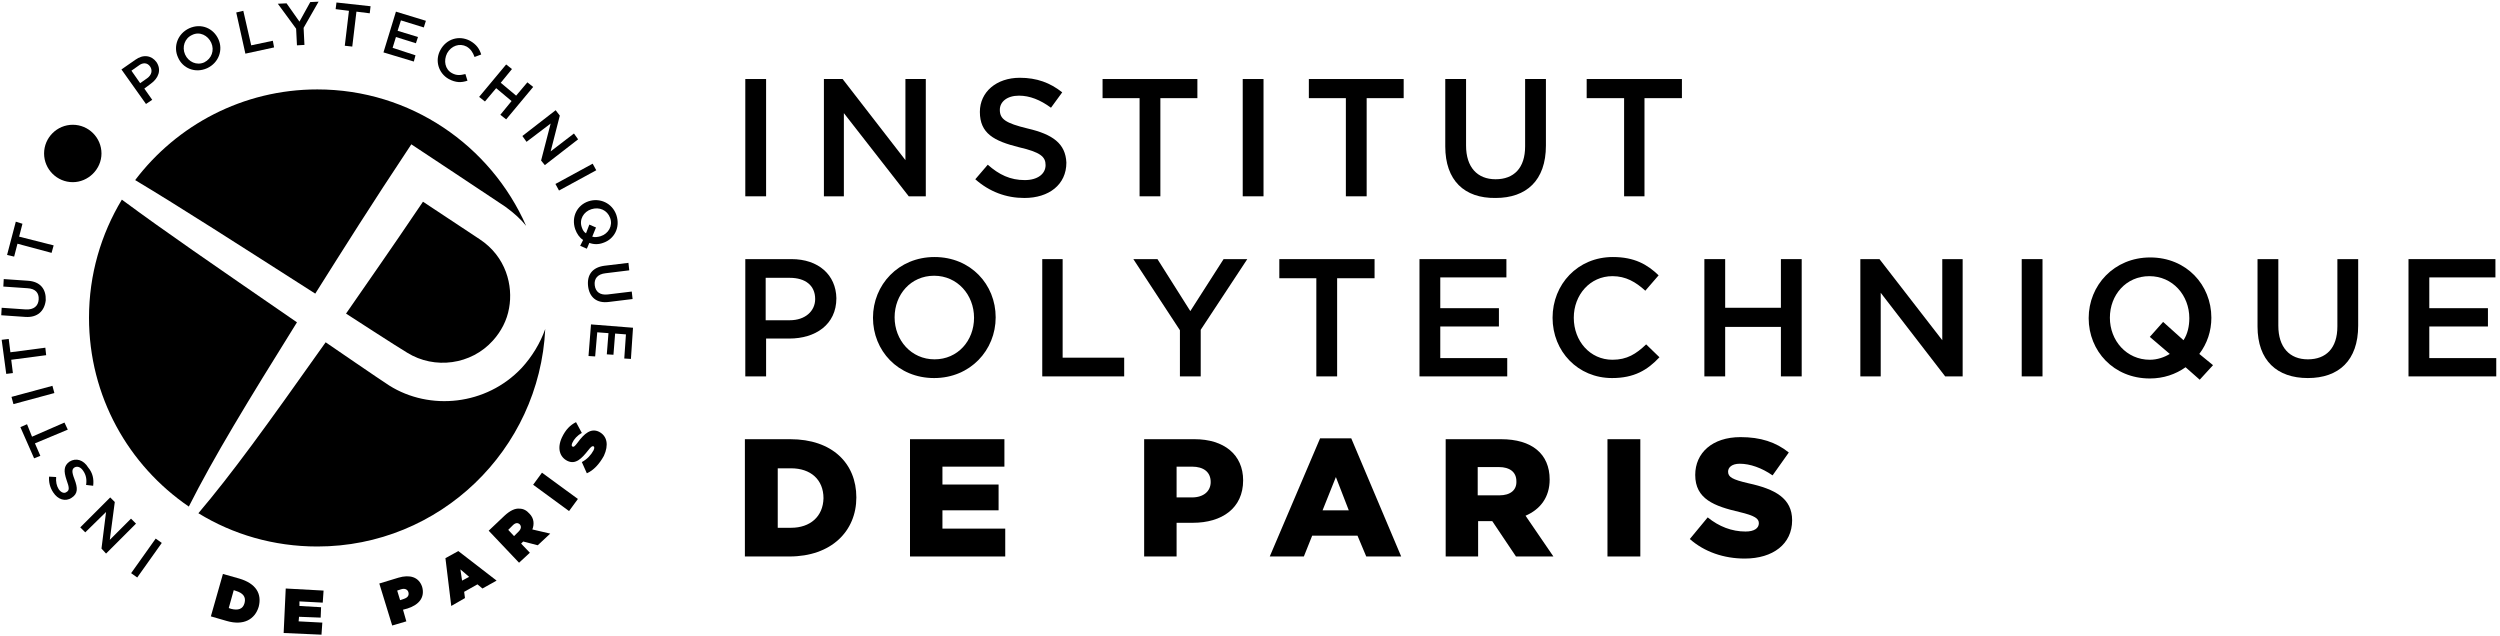 <svg version="1.1" alt="IP Paris logo" class="logo-ip-paris ip-paris-blanc" xmlns="http://www.w3.org/2000/svg" xmlns:xlink="http://www.w3.org/1999/xlink" x="0px" y="0px" viewBox="0 0 601.1 152.9" style="enable-background:new 0 0 601.1 152.9;" xml:space="preserve"><style type="text/css">	.st0hipp{fill:#000000;}</style><g><path class="st0hipp" d="M71.4,77.5C50.8,63.3,39.7,55.7,29.3,48c-5,8.3-7.9,18-7.9,28.4c0,18.9,9.5,35.5,24,45.4C51.4,109.9,59.5,96.6,71.4,77.5"></path><path class="st0hipp" d="M125.4,88.5c-8.5,9-22.1,10.3-31.8,4.2c-1.9-1.2-15.3-10.4-15.3-10.4c-14.8,20.9-22.4,31.4-30.6,41.1c8.3,5.1,18.1,8,28.6,8c29.4,0,53.4-23.2,54.8-52.3C129.9,82.5,127.9,85.8,125.4,88.5"></path><path class="st0hipp" d="M115.3,57.5c-1.8-1.2-13.6-9-13.6-9c-9.6,14.2-11.2,16.3-18.5,26.9c0,0,12.8,8.3,14.7,9.4c6.6,4.1,15.4,2.9,20.6-2.9c2-2.2,3.4-4.9,3.9-7.8C123.4,68.7,121.7,61.7,115.3,57.5"></path><path class="st0hipp" d="M75.8,70.6c7-11.1,13.2-21,23.1-35.9c0,0,20.7,13.7,22.6,15c2.2,1.6,3.8,3.1,5,4.6C118,35,98.7,21.5,76.3,21.5c-17.9,0-33.8,8.6-43.8,21.8C43.5,49.9,56.7,58.4,75.8,70.6"></path><path class="st0hipp" d="M24.4,36.9c0-3.8-3.1-6.9-6.9-6.9c-3.8,0-6.9,3.1-6.9,6.9s3.1,6.9,6.9,6.9C21.2,43.8,24.4,40.7,24.4,36.9"></path><path class="st0hipp" d="M29.2,16.7l3.3-2.3c1.9-1.4,3.9-1.1,5.1,0.5l0,0c1.3,1.9,0.5,3.9-1.3,5.2l-1.6,1.2l1.9,2.7l-1.5,1L29.2,16.7zM35.4,18.8c1.1-0.8,1.3-1.9,0.7-2.8l0,0c-0.7-1-1.8-1-2.8-0.2L31.6,17l2.1,3L35.4,18.8z"></path><path class="st0hipp" d="M42.8,13.8L42.8,13.8c-1.2-2.6-0.1-5.7,2.7-7c2.9-1.3,5.8,0,7,2.6l0,0c1.2,2.6,0.1,5.7-2.7,7C46.9,17.7,43.9,16.4,42.8,13.8 M50.8,10.3L50.8,10.3C50,8.5,48,7.5,46.2,8.4c-1.8,0.8-2.5,2.9-1.7,4.7l0,0c0.8,1.8,2.8,2.7,4.6,1.9C50.9,14.1,51.6,12.1,50.8,10.3"></path><polygon class="st0hipp" points="56.8,3 58.5,2.6 60.4,10.9 65.6,9.8 65.9,11.4 59,12.9 	"></polygon><polygon class="st0hipp" points="71.2,6.9 66.8,0.9 68.9,0.8 72,5.2 74.6,0.5 76.6,0.4 73,6.7 73.2,10.8 71.4,10.9 	"></polygon><polygon class="st0hipp" points="83.9,2.6 80.7,2.2 80.9,0.6 89.1,1.5 88.9,3.2 85.7,2.8 84.7,11.2 82.9,11 	"></polygon><polygon class="st0hipp" points="95.2,2.8 102.4,5 101.9,6.6 96.4,4.9 95.6,7.4 100.5,8.9 100,10.4 95.2,8.9 94.4,11.5 99.9,13.3 99.5,14.8 92.2,12.6 	"></polygon><path class="st0hipp" d="M105.9,12L105.9,12c1.4-2.6,4.4-3.6,7.1-2.2c1.6,0.9,2.3,2,2.7,3.3l-1.6,0.6c-0.4-1.1-0.9-1.9-1.9-2.5c-1.7-0.9-3.7-0.2-4.7,1.6l0,0c-0.9,1.8-0.5,3.9,1.2,4.8c1.1,0.6,2,0.5,3.2,0.2l0.5,1.6c-1.5,0.5-2.8,0.5-4.5-0.4C105.4,17.6,104.5,14.5,105.9,12"></path><polygon class="st0hipp" points="121.7,15.5 123.1,16.6 120.4,19.9 124.1,23 126.8,19.8 128.2,20.9 121.7,28.7 120.3,27.6 123,24.3 119.3,21.2 116.6,24.4 115.2,23.3 	"></polygon><polygon class="st0hipp" points="133.6,26.5 134.6,27.8 132.4,36.4 138,32.1 139,33.5 131,39.7 130.1,38.6 132.4,29.7 126.6,34.1 125.6,32.7 	"></polygon><rect x="133.4" y="41.7" transform="matrix(0.878 -0.478 0.478 0.878 -3.511 71.384)" class="st0hipp" width="10.2" height="1.8"></rect><path class="st0hipp" d="M140.2,57.7c-0.9-0.6-1.5-1.5-1.9-2.6c-1-3,0.5-5.8,3.2-6.7l0,0c2.7-0.9,5.7,0.4,6.7,3.3c1,3-0.5,5.8-3.2,6.7l0,0c-1.1,0.4-2.2,0.4-3.3,0l-0.6,1.4l-1.6-0.7L140.2,57.7z M140.9,56.1l0.8-2.1l1.6,0.7l-0.9,2.2c0.6,0.2,1.3,0.1,2-0.1l0,0c1.9-0.6,3-2.5,2.3-4.4s-2.6-2.7-4.5-2.1l0,0c-1.9,0.6-3,2.5-2.3,4.4C140.1,55.3,140.4,55.8,140.9,56.1"></path><path class="st0hipp" d="M145.3,63.9l5.8-0.7l0.2,1.8l-5.7,0.7c-1.9,0.2-2.8,1.3-2.6,2.9s1.3,2.4,3.1,2.2l5.8-0.7l0.2,1.8l-5.7,0.7c-3,0.4-4.7-1.2-5-3.8C141.1,66.1,142.4,64.3,145.3,63.9"></path><polygon class="st0hipp" points="152.2,78.8 151.7,86.3 150.1,86.2 150.5,80.4 147.9,80.2 147.5,85.3 145.9,85.2 146.3,80.1 143.6,79.9 143.1,85.7 141.5,85.6 142.1,78 	"></polygon><rect x="30.1" y="133.3" transform="matrix(0.579 -0.815 0.815 0.579 -94.54 85.161)" class="st0hipp" width="10.2" height="1.8"></rect><polygon class="st0hipp" points="25.5,133.1 24.4,131.9 25.5,123.1 20.5,128 19.3,126.8 26.5,119.6 27.6,120.7 26.4,129.8 31.5,124.7 32.7,125.9 	"></polygon><path class="st0hipp" d="M22.4,116.8l-1.7-0.2c0.2-1.3,0-2.4-0.7-3.4c-0.6-0.9-1.4-1.2-2.1-0.8l0,0c-0.6,0.4-0.7,1,0,2.8c0.8,2.1,0.9,3.5-0.7,4.5l0,0c-1.5,1-3.3,0.4-4.4-1.3c-0.8-1.2-1.1-2.5-1-3.8l1.7,0.1c-0.1,1.1,0.1,2.1,0.6,2.9c0.6,0.9,1.4,1.1,1.9,0.7l0,0c0.7-0.4,0.7-1,0-2.9c-0.7-2.1-0.7-3.4,0.7-4.4l0,0c1.6-1,3.4-0.4,4.5,1.4C22.3,113.7,22.6,115.2,22.4,116.8"></path><polygon class="st0hipp" points="8.4,106.6 9.7,109.6 8.2,110.2 4.9,102.7 6.5,102 7.7,105 15.5,101.6 16.3,103.3 	"></polygon><rect x="2.8" y="94.1" transform="matrix(0.965 -0.261 0.261 0.965 -24.5 5.353)" class="st0hipp" width="10.2" height="1.8"></rect><polygon class="st0hipp" points="2.7,86.5 3.1,89.7 1.5,89.9 0.4,81.7 2.1,81.5 2.5,84.7 10.9,83.6 11.1,85.4 	"></polygon><path class="st0hipp" d="M6.1,76.2l-5.8-0.4L0.4,74l5.8,0.4c1.9,0.1,3-0.8,3.1-2.4s-0.8-2.6-2.7-2.7l-5.8-0.4l0.1-1.8l5.8,0.4c3,0.2,4.4,2,4.3,4.7C10.7,74.8,9,76.4,6.1,76.2"></path><polygon class="st0hipp" points="4.2,58.6 3.4,61.7 1.7,61.3 3.8,53.3 5.4,53.8 4.6,56.9 12.9,59 12.4,60.8 	"></polygon><path class="st0hipp" d="M53.6,138l3.9,1.1c4.1,1.2,5.5,3.7,4.7,6.8l0,0c-0.9,3-3.6,4.6-7.7,3.4l-3.8-1.1L53.6,138z M55.6,146.4c1.6,0.4,2.8,0.1,3.2-1.4l0,0c0.4-1.5-0.4-2.4-2-2.9l-0.6-0.2l-1.2,4.3L55.6,146.4z"></path><polygon class="st0hipp" points="68.7,141.5 77.8,142 77.6,144.9 72,144.6 72,145.7 77.2,146 77.1,148.5 71.9,148.3 71.8,149.4 77.5,149.7 77.3,152.6 68.2,152.2 	"></polygon><path class="st0hipp" d="M91.2,140.3l4.6-1.4c2.7-0.8,4.9-0.2,5.7,2.2l0,0c0.7,2.5-0.7,4.3-3.5,5.2l-1.1,0.3l0.8,2.8l-3.4,1L91.2,140.3z M97.1,144c0.9-0.3,1.3-0.8,1.1-1.6l0,0c-0.2-0.7-0.9-1-1.8-0.7l-0.9,0.3l0.7,2.3L97.1,144z"></path><path class="st0hipp" d="M107.1,134.2l3.1-1.7l9.2,7.1l-3.4,1.9l-1.2-1l-3.2,1.8l0.2,1.5l-3.3,1.9L107.1,134.2z M112.8,138.7l-2.1-1.8l0.4,2.7L112.8,138.7z"></path><path class="st0hipp" d="M117.5,127.6l3.8-3.6c1.4-1.3,2.6-1.8,3.6-1.7c0.9,0,1.7,0.4,2.4,1.2l0,0c1.1,1.1,1.2,2.5,0.7,3.8l4.3,1l-3,2.8l-3.5-0.9l0,0l-0.5,0.5l2.1,2.2l-2.6,2.4L117.5,127.6z M124.7,127.8c0.6-0.6,0.7-1.2,0.3-1.7l0,0c-0.5-0.5-1.1-0.4-1.7,0.2l-1.1,1.1l1.4,1.5L124.7,127.8z"></path><rect x="131.7" y="112.9" transform="matrix(0.591 -0.807 0.807 0.591 -40.759 156.114)" class="st0hipp" width="3.6" height="10.7"></rect><path class="st0hipp" d="M141.1,113.8l-1.2-2.7c1.3-0.7,2.2-1.7,2.8-2.8c0.3-0.6,0.2-0.9,0-1l0,0c-0.3-0.1-0.6,0.1-1.3,1c-1.5,1.9-3,3.5-5,2.5l0,0c-1.8-0.9-2.5-3-1.3-5.6c0.9-1.9,2-3,3.4-3.7l1.4,2.6c-1.1,0.6-1.9,1.5-2.3,2.4c-0.2,0.5-0.2,0.8,0.1,0.9l0,0c0.3,0.1,0.5-0.1,1.2-1c1.6-2.2,3.2-3.5,5.1-2.6l0,0c2,1,2.4,3.2,1.2,5.8C144.1,111.6,142.7,113.1,141.1,113.8"></path><rect x="179.2" y="19" class="st0hipp" width="5" height="28.2"></rect><polygon class="st0hipp" points="198.1,19 202.6,19 217.7,38.5 217.7,19 222.6,19 222.6,47.2 218.5,47.2 202.9,27.2 202.9,47.2 198.1,47.2 	"></polygon><path class="st0hipp" d="M247.1,30.9c-5.4-1.3-6.7-2.3-6.7-4.5c0-1.9,1.7-3.4,4.6-3.4c2.6,0,5.1,1,7.7,2.9l2.7-3.7c-2.9-2.3-6.1-3.5-10.2-3.5c-5.6,0-9.6,3.4-9.6,8.2c0,5.2,3.4,7,9.4,8.5c5.2,1.2,6.4,2.3,6.4,4.3c0,2.1-1.9,3.6-5,3.6c-3.5,0-6.2-1.3-8.9-3.7l-3,3.5c3.4,3,7.4,4.5,11.8,4.5c5.9,0,10.1-3.2,10.1-8.5C256.2,34.5,253.1,32.3,247.1,30.9"></path><polygon class="st0hipp" points="274,23.6 265.1,23.6 265.1,19 287.9,19 287.9,23.6 279,23.6 279,47.2 274,47.2 	"></polygon><rect x="298.8" y="19" class="st0hipp" width="5" height="28.2"></rect><polygon class="st0hipp" points="323.6,23.6 314.7,23.6 314.7,19 337.5,19 337.5,23.6 328.6,23.6 328.6,47.2 323.6,47.2 	"></polygon><path class="st0hipp" d="M347.5,35.2V19h5v16c0,5.2,2.7,8.1,7.1,8.1s7.1-2.7,7.1-7.9V19h5v16c0,8.4-4.7,12.6-12.1,12.6C352.1,47.7,347.5,43.4,347.5,35.2"></path><polygon class="st0hipp" points="390.5,23.6 381.5,23.6 381.5,19 404.4,19 404.4,23.6 395.4,23.6 395.4,47.2 390.5,47.2 	"></polygon><path class="st0hipp" d="M190.3,62.3h-11.1v28.2h5v-9.1h5.6c6.2,0,11.3-3.3,11.3-9.7C201,66.1,196.8,62.3,190.3,62.3 M189.9,77h-5.8V66.8h5.8c3.7,0,6.1,1.8,6.1,5.1C196,74.8,193.6,77,189.9,77"></path><path class="st0hipp" d="M224.7,61.8c-8.7,0-14.8,6.7-14.8,14.6s6,14.5,14.7,14.5s14.8-6.7,14.8-14.6S233.4,61.8,224.7,61.8M224.7,86.4c-5.6,0-9.6-4.6-9.6-10.1s3.9-10,9.5-10s9.6,4.6,9.6,10.1S230.3,86.4,224.7,86.4"></path><polygon class="st0hipp" points="250.6,62.3 255.5,62.3 255.5,86 270.3,86 270.3,90.5 250.6,90.5 	"></polygon><polygon class="st0hipp" points="283.7,79.4 272.5,62.3 278.3,62.3 286.2,74.8 294.2,62.3 299.9,62.3 288.7,79.3 288.7,90.5 283.7,90.5 	"></polygon><polygon class="st0hipp" points="316.5,66.9 307.6,66.9 307.6,62.3 330.5,62.3 330.5,66.9 321.5,66.9 321.5,90.5 316.5,90.5 	"></polygon><polygon class="st0hipp" points="341.3,62.3 362.2,62.3 362.2,66.7 346.3,66.7 346.3,74.1 360.4,74.1 360.4,78.5 346.3,78.5 346.3,86.1 362.4,86.1 362.4,90.5 341.3,90.5 	"></polygon><path class="st0hipp" d="M395.8,82.8c-2.4,2.3-4.6,3.7-8.1,3.7c-5.4,0-9.3-4.5-9.3-10.1c0-5.5,3.9-10,9.3-10c3.2,0,5.6,1.4,7.9,3.5	l3.2-3.7c-2.7-2.6-5.8-4.4-11-4.4c-8.5,0-14.5,6.6-14.5,14.6c0,8.1,6.1,14.5,14.3,14.5c5.3,0,8.5-1.9,11.4-5L395.8,82.8z"></path><polygon class="st0hipp" points="409.8,62.3 414.8,62.3 414.8,74 428.2,74 428.2,62.3 433.2,62.3 433.2,90.5 428.2,90.5 428.2,78.6 414.8,78.6 414.8,90.5 409.8,90.5 	"></polygon><polygon class="st0hipp" points="447.3,62.3 451.9,62.3 467,81.8 467,62.3 471.9,62.3 471.9,90.5 467.7,90.5 452.2,70.4 452.2,90.5 447.3,90.5 	"></polygon><rect x="486.1" y="62.3" class="st0hipp" width="5" height="28.2"></rect><path class="st0hipp" d="M528.8,85.1c1.9-2.5,2.9-5.5,2.9-8.7c0-7.9-6-14.5-14.7-14.5s-14.8,6.7-14.8,14.6s6,14.5,14.7,14.5c3.3,0,6.2-1,8.6-2.7l3.4,3l3.2-3.5L528.8,85.1zM525,81.8l-4.9-4.4l-3.2,3.6l4.8,4.1c-1.3,0.8-3,1.4-4.8,1.4c-5.6,0-9.6-4.6-9.6-10.1s3.9-10,9.5-10s9.6,4.6,9.6,10.1C526.4,78.4,526,80.3,525,81.8"></path><path class="st0hipp" d="M542.8,78.5V62.3h5v16c0,5.2,2.7,8.1,7.1,8.1c4.4,0,7.1-2.7,7.1-7.9V62.3h5v16c0,8.4-4.7,12.6-12.1,12.6S542.8,86.7,542.8,78.5"></path><polygon class="st0hipp" points="579.1,62.3 600,62.3 600,66.7 584.1,66.7 584.1,74.1 598.2,74.1 598.2,78.5 584.1,78.5 584.1,86.1 600.2,86.1 600.2,90.5 579.1,90.5 	"></polygon><path class="st0hipp" d="M190,105.6h-10.9v28.2h10.7c10.1,0,16.1-6.1,16.1-14.2C205.9,111.4,200.1,105.6,190,105.6 M190.2,126.9H187v-14.3h3.2c4.7,0,7.8,2.7,7.8,7.2C197.9,124.2,194.8,126.9,190.2,126.9"></path><polygon class="st0hipp" points="218.8,105.6 241.5,105.6 241.5,112.2 226.6,112.2 226.6,116.5 240.1,116.5 240.1,122.7 226.6,122.7 226.6,127.1 241.7,127.1 241.7,133.8 218.8,133.8 	"></polygon><path class="st0hipp" d="M287.2,105.6h-12.1v28.2h7.8v-8.1h3.9c7,0,12.1-3.5,12.1-10.2C298.9,109.3,294.3,105.6,287.2,105.6M286.6,119.6h-3.7v-7.4h3.7c2.8,0,4.5,1.3,4.5,3.7C291.1,118.1,289.4,119.6,286.6,119.6"></path><path class="st0hipp" d="M317.4,105.4h7.5l12,28.4h-8.4l-2.1-5h-10.9l-2,5h-8.2L317.4,105.4z M324.3,122.7l-3.1-8l-3.2,8H324.3z"></path><path class="st0hipp" d="M366.8,124c3.5-1.5,5.8-4.4,5.8-8.7c0-6.2-4.3-9.7-11.7-9.7h-13.3v28.2h7.8v-8.5h3.4l5.7,8.5h9L366.8,124zM360.5,119.1h-5.2v-6.8h5.1c2.6,0,4.2,1.2,4.2,3.4C364.7,117.8,363.2,119.1,360.5,119.1"></path><rect x="386.5" y="105.6" class="st0hipp" width="7.9" height="28.2"></rect><path class="st0hipp" d="M420.4,116.2c-3.9-0.9-4.9-1.5-4.9-2.8c0-1,0.9-1.9,2.8-1.9c2.5,0,5.3,1,7.9,2.8l3.9-5.5		c-3.1-2.5-6.8-3.7-11.6-3.7c-6.8,0-10.9,3.8-10.9,9.1c0,5.8,4.6,7.5,10.6,8.9c3.8,0.9,4.7,1.6,4.7,2.7c0,1.2-1.1,2-3.2,2c-3.3,0-6.4-1.2-9.1-3.4l-4.3,5.2c3.5,3.1,8.2,4.7,13.2,4.7c6.8,0,11.4-3.5,11.4-9.2C430.9,119.8,426.8,117.6,420.4,116.2"></path></g></svg>
